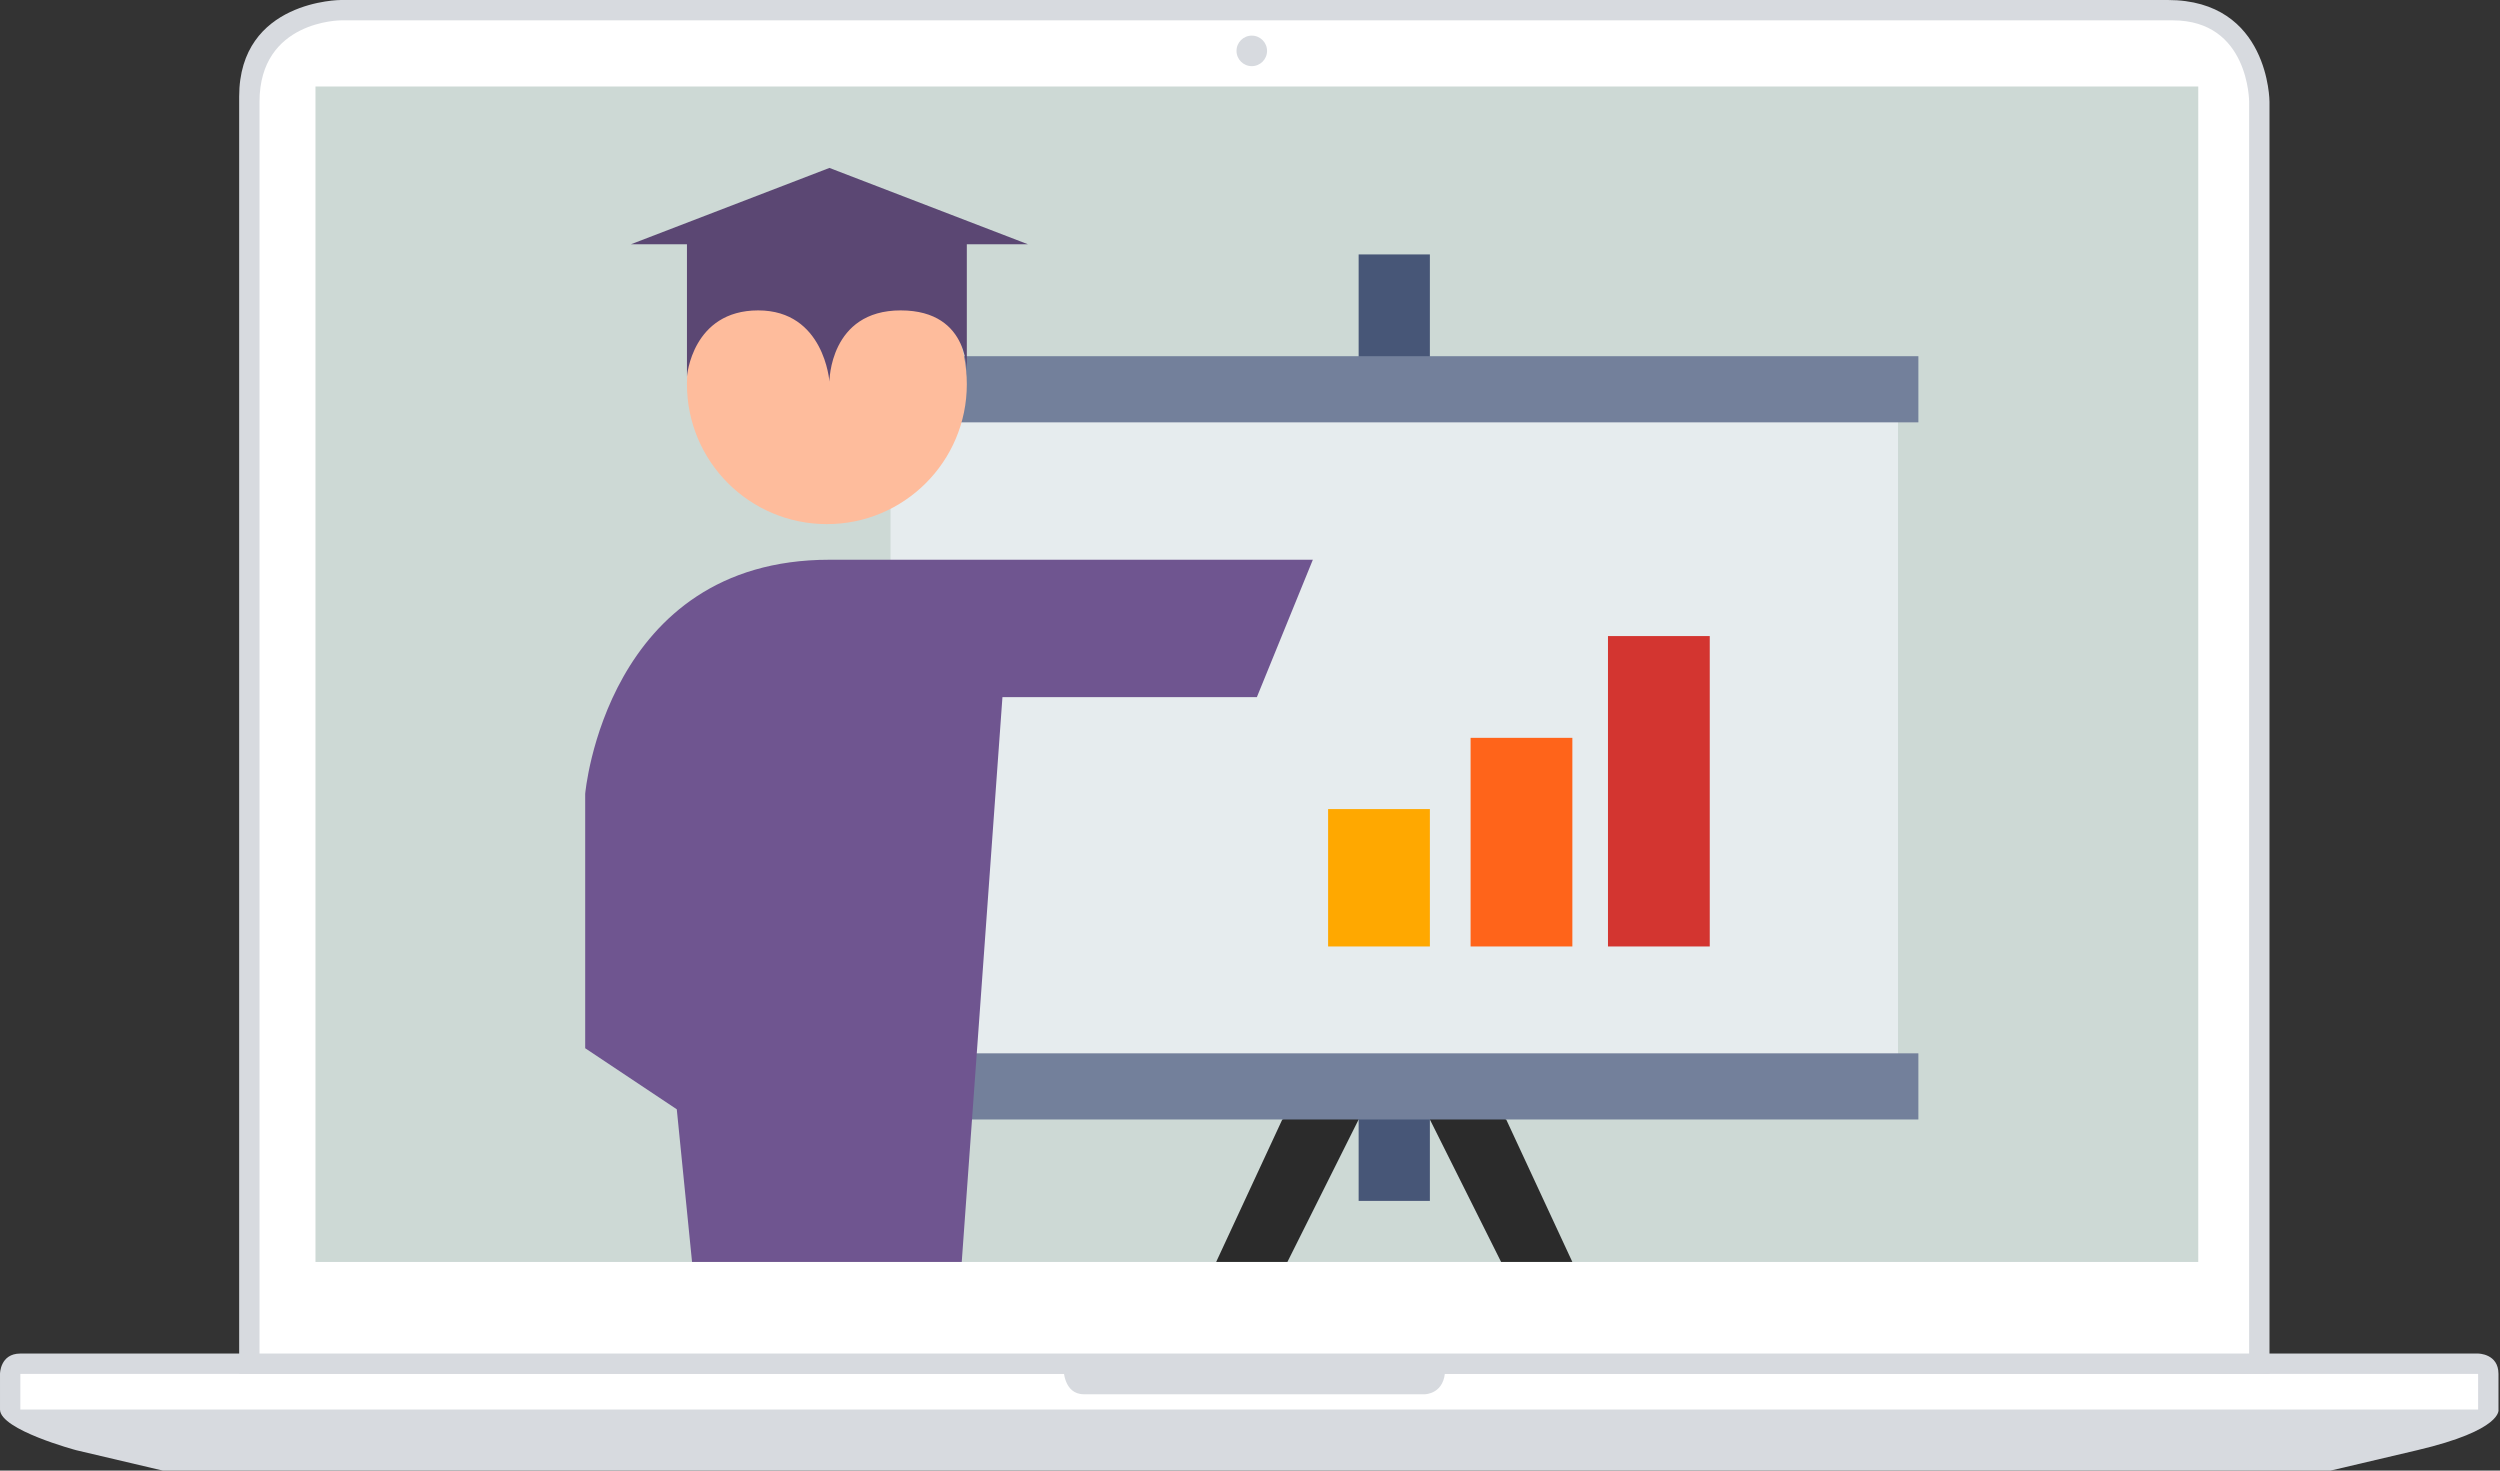 <svg xmlns="http://www.w3.org/2000/svg" viewBox="0 0 491.3 289" enable-background="new 0 0 491.3 289"><rect x="0" y="0" width="491.3" height="289" fill="#333333" stroke="none"/><path d="m442 266h45c0 0 4 0 4 4s0 7 0 7 1 4-16 8-17 4-17 4h-426l-17-4c0 0-15-4-15-8s0-7 0-7 0-4 4-4 438 0 438 0" fill="#d7dadf"/><path fill="#fff" d="m4 270h483v7h-483z"/><g fill="#d7dadf"><path d="m209 269c0 0 0 5 4 5s67 0 67 0 4 0 4-5h-75"/><path d="M446,20c0,0,0-20-20-20S67,0,67,0S47,0,47,19s0,251,0,251h399V20z"/></g><path d="M442,20c0,0,0-16-15-16S67,4,67,4S51,4,51,20s0,246,0,246h391V20z" fill="#fff"/><circle cx="246" cy="10" r="3" fill="#d7dadf"/><path fill="#cdd9d5" d="m62 17h370v231h-370z"/><path fill="#2b2b2b" d="m239 248h14l14-28h14l14 28h14l-13-28-21-9-23 9z"/><g fill="#475677"><path d="m267 50h14v22h-14z"/><path d="m267 218h14v18h-14z"/></g><path fill="#e6ecee" d="m175 81h198v129h-198z"/><g fill="#73809b"><path d="m178 70h199v13h-199z"/><path d="m188 207h189v13h-189z"/></g><path fill="#d33530" d="m316 125h20v61h-20z"/><path fill="#ff641a" d="m289 145h20v41h-20z"/><path fill="#ffa800" d="m261 159h20v27h-20z"/><path d="m163 110h95l-11 27h-50l-8 111h-53l-3-30-18-12v-50c0 0 4-46 48-46" fill="#6f5590"/><circle cx="162.5" cy="75.5" r="27.5" fill="#febc9c"/><path d="m135 74c0 0 1-13 14-13s14 14 14 14 0-14 14-14 13 13 13 13v-26h12l-39-15-39 15h11v26" fill="#5b4773"/></svg>